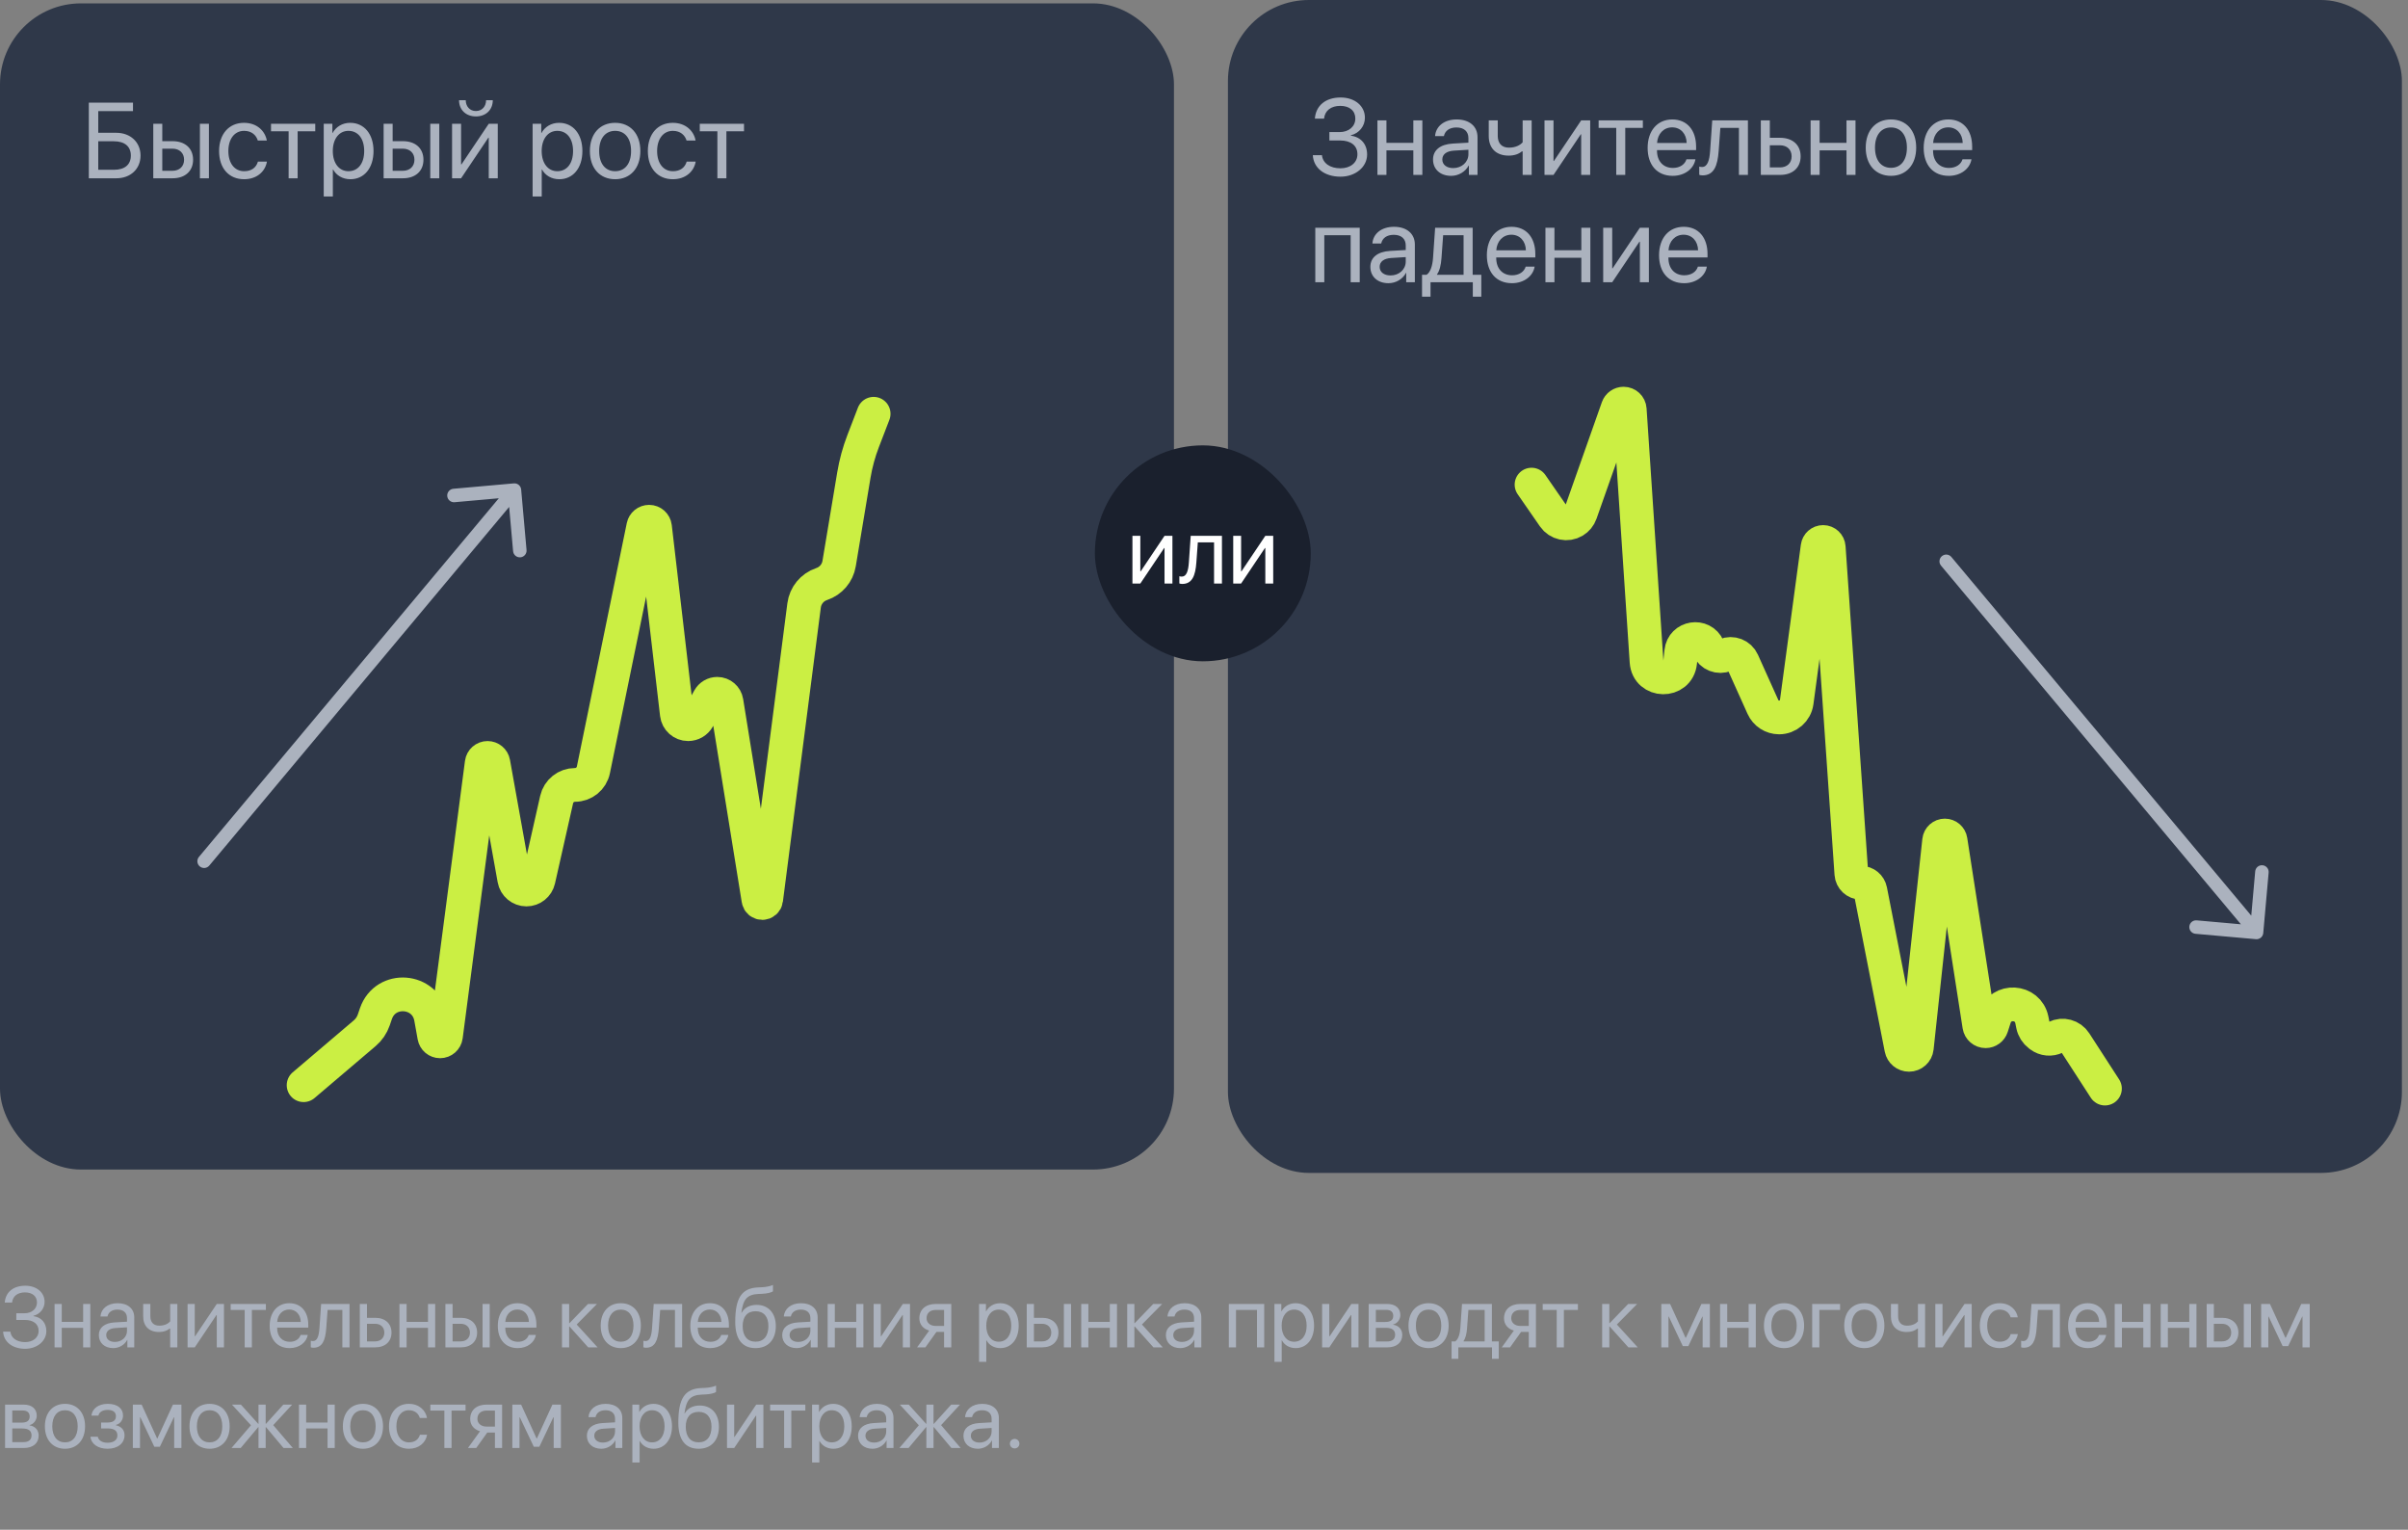 <svg width="359" height="228" viewBox="0 0 359 228" fill="none" xmlns="http://www.w3.org/2000/svg">
<rect x="0" y="0" width="359" height="228" fill="#808080" stroke="none"/>
<rect y="0.503" width="175.023" height="173.81" rx="12.069" fill="#2F3849"/>
<path d="M20.952 23.189C20.952 25.181 19.46 26.572 17.343 26.572H13.241V15.299H19.827V16.564H14.648V19.791H17.327C19.444 19.791 20.952 21.189 20.952 23.189ZM14.648 25.306H16.976C18.593 25.306 19.507 24.549 19.507 23.189C19.507 21.822 18.585 21.056 16.976 21.056H14.648V25.306ZM29.804 26.572V18.447H31.148V26.572H29.804ZM25.71 22.158H24.194V25.455H25.71C26.765 25.455 27.444 24.799 27.444 23.806C27.444 22.806 26.757 22.158 25.71 22.158ZM22.851 26.572V18.447H24.194V21.041H25.733C27.593 21.041 28.788 22.111 28.788 23.806C28.788 25.502 27.593 26.572 25.733 26.572H22.851ZM39.78 20.947H38.437C38.202 20.166 37.538 19.502 36.39 19.502C34.976 19.502 34.046 20.697 34.046 22.509C34.046 24.369 34.991 25.517 36.405 25.517C37.483 25.517 38.194 24.986 38.452 24.088H39.796C39.53 25.627 38.226 26.713 36.398 26.713C34.14 26.713 32.663 25.096 32.663 22.509C32.663 19.978 34.132 18.306 36.382 18.306C38.343 18.306 39.538 19.564 39.78 20.947ZM46.999 18.447V19.564H44.374V26.572H43.03V19.564H40.405V18.447H46.999ZM52.21 18.306C54.28 18.306 55.687 19.963 55.687 22.509C55.687 25.056 54.288 26.713 52.241 26.713C51.077 26.713 50.14 26.142 49.655 25.252H49.624V29.283H48.265V18.447H49.554V19.822H49.585C50.085 18.908 51.03 18.306 52.21 18.306ZM51.944 25.517C53.39 25.517 54.296 24.353 54.296 22.509C54.296 20.674 53.39 19.502 51.944 19.502C50.554 19.502 49.616 20.705 49.616 22.509C49.616 24.322 50.554 25.517 51.944 25.517ZM64.147 26.572V18.447H65.491V26.572H64.147ZM60.054 22.158H58.538V25.455H60.054C61.108 25.455 61.788 24.799 61.788 23.806C61.788 22.806 61.101 22.158 60.054 22.158ZM57.194 26.572V18.447H58.538V21.041H60.077C61.937 21.041 63.132 22.111 63.132 23.806C63.132 25.502 61.937 26.572 60.077 26.572H57.194ZM68.741 26.572H67.397V18.447H68.741V24.494H68.804L72.866 18.447H74.21V26.572H72.866V20.525H72.804L68.741 26.572ZM68.436 14.931H69.436C69.436 15.838 70.022 16.549 70.952 16.549C71.882 16.549 72.468 15.838 72.468 14.931H73.468C73.468 16.369 72.444 17.353 70.952 17.353C69.46 17.353 68.436 16.369 68.436 14.931ZM83.351 18.306C85.421 18.306 86.827 19.963 86.827 22.509C86.827 25.056 85.429 26.713 83.382 26.713C82.218 26.713 81.28 26.142 80.796 25.252H80.765V29.283H79.405V18.447H80.694V19.822H80.726C81.226 18.908 82.171 18.306 83.351 18.306ZM83.085 25.517C84.53 25.517 85.436 24.353 85.436 22.509C85.436 20.674 84.53 19.502 83.085 19.502C81.694 19.502 80.757 20.705 80.757 22.509C80.757 24.322 81.694 25.517 83.085 25.517ZM91.71 26.713C89.46 26.713 87.944 25.096 87.944 22.509C87.944 19.916 89.46 18.306 91.71 18.306C93.952 18.306 95.468 19.916 95.468 22.509C95.468 25.096 93.952 26.713 91.71 26.713ZM91.71 25.517C93.147 25.517 94.085 24.424 94.085 22.509C94.085 20.596 93.147 19.502 91.71 19.502C90.272 19.502 89.327 20.596 89.327 22.509C89.327 24.424 90.272 25.517 91.71 25.517ZM103.702 20.947H102.358C102.124 20.166 101.46 19.502 100.312 19.502C98.897 19.502 97.968 20.697 97.968 22.509C97.968 24.369 98.913 25.517 100.327 25.517C101.405 25.517 102.116 24.986 102.374 24.088H103.718C103.452 25.627 102.147 26.713 100.319 26.713C98.061 26.713 96.585 25.096 96.585 22.509C96.585 19.978 98.054 18.306 100.304 18.306C102.265 18.306 103.46 19.564 103.702 20.947ZM110.921 18.447V19.564H108.296V26.572H106.952V19.564H104.327V18.447H110.921Z" fill="#ABB2BE"/>
<path d="M45.263 161.741L54.377 153.994C54.994 153.47 55.459 152.788 55.722 152.022L56.045 151.078C57.467 146.932 63.473 147.392 64.247 151.706L64.745 154.479C64.82 154.899 65.185 155.204 65.611 155.204C66.053 155.204 66.426 154.876 66.484 154.438L71.815 113.729C71.872 113.29 72.246 112.963 72.687 112.963C73.114 112.963 73.478 113.268 73.554 113.687L76.671 131.056C76.829 131.935 77.594 132.575 78.487 132.575C79.349 132.575 80.096 131.978 80.286 131.137L82.988 119.171C83.276 117.893 84.411 116.986 85.721 116.986C87.052 116.986 88.199 116.05 88.466 114.747L95.908 78.468C95.992 78.057 96.354 77.762 96.774 77.762C97.223 77.762 97.601 78.098 97.653 78.543L100.906 106.43C101.006 107.288 101.732 107.934 102.595 107.934C103.213 107.934 103.782 107.599 104.082 107.059L105.711 104.127C105.958 103.683 106.425 103.408 106.932 103.408C107.618 103.408 108.202 103.906 108.311 104.583L113.072 134.098C113.117 134.379 113.36 134.586 113.645 134.586C113.938 134.586 114.184 134.369 114.222 134.08L119.879 90.234C120.07 88.757 121.088 87.52 122.5 87.049C123.864 86.595 124.864 85.424 125.101 84.006L127.299 70.816C127.588 69.081 128.052 67.38 128.683 65.739L130.248 61.67" stroke="#CBEF43" stroke-width="5.029" stroke-linecap="round" stroke-linejoin="round"/>
<path d="M29.659 127.717C29.303 128.143 29.359 128.778 29.785 129.134C30.212 129.49 30.846 129.434 31.202 129.008L30.431 128.362L29.659 127.717ZM77.697 72.957C77.647 72.404 77.159 71.995 76.606 72.045L67.59 72.848C67.037 72.897 66.628 73.386 66.677 73.939C66.727 74.492 67.215 74.901 67.768 74.852L75.782 74.137L76.497 82.152C76.546 82.705 77.034 83.114 77.588 83.064C78.141 83.015 78.549 82.526 78.5 81.973L77.697 72.957ZM30.431 128.362L31.202 129.008L77.466 73.692L76.695 73.046L75.924 72.401L29.659 127.717L30.431 128.362Z" fill="#ABB2BE"/>
<rect x="183.069" width="175.023" height="174.816" rx="12.069" fill="#2F3849"/>
<path d="M198.193 20.936V19.686H199.717C201.092 19.686 202.061 18.85 202.061 17.67C202.061 16.506 201.201 15.78 199.818 15.78C198.42 15.78 197.514 16.498 197.396 17.686H196.029C196.17 15.733 197.631 14.53 199.873 14.53C201.982 14.53 203.49 15.788 203.49 17.545C203.49 18.795 202.639 19.858 201.396 20.163V20.225C202.896 20.42 203.818 21.498 203.818 23.03C203.818 24.889 202.076 26.334 199.85 26.334C197.475 26.334 195.826 25.053 195.725 23.131H197.084C197.209 24.319 198.287 25.084 199.834 25.084C201.342 25.084 202.373 24.233 202.373 22.991C202.373 21.702 201.404 20.936 199.779 20.936H198.193ZM210.709 26.069V22.413H206.701V26.069H205.357V17.944H206.701V21.295H210.709V17.944H212.053V26.069H210.709ZM216.654 25.053C217.936 25.053 218.92 24.155 218.92 22.983V22.319L216.748 22.452C215.654 22.522 215.029 23.006 215.029 23.772C215.029 24.545 215.678 25.053 216.654 25.053ZM216.35 26.209C214.732 26.209 213.646 25.233 213.646 23.772C213.646 22.381 214.717 21.506 216.592 21.397L218.92 21.264V20.584C218.92 19.592 218.264 18.998 217.139 18.998C216.092 18.998 215.436 19.491 215.264 20.288H213.951C214.045 18.881 215.248 17.803 217.17 17.803C219.076 17.803 220.279 18.834 220.279 20.452V26.069H218.99V24.67H218.959C218.475 25.6 217.443 26.209 216.35 26.209ZM228.35 26.069H227.006V22.561H226.889C226.451 22.936 225.803 23.194 224.92 23.194C222.975 23.194 221.951 22.014 221.951 20.28V17.944H223.295V20.264C223.295 21.327 223.865 22.006 224.959 22.006C225.967 22.006 226.631 21.631 227.006 21.209V17.944H228.35V26.069ZM231.607 26.069H230.264V17.944H231.607V23.991H231.67L235.732 17.944H237.076V26.069H235.732V20.022H235.67L231.607 26.069ZM244.928 17.944V19.061H242.303V26.069H240.959V19.061H238.334V17.944H244.928ZM249.295 18.983C248.021 18.983 247.131 19.959 247.045 21.311H251.459C251.428 19.952 250.576 18.983 249.295 18.983ZM251.428 23.741H252.764C252.529 25.163 251.154 26.209 249.381 26.209C247.053 26.209 245.639 24.592 245.639 22.038C245.639 19.514 247.076 17.803 249.318 17.803C251.514 17.803 252.865 19.397 252.865 21.858V22.373H247.037V22.452C247.037 24.006 247.951 25.03 249.412 25.03C250.443 25.03 251.201 24.506 251.428 23.741ZM256.232 22.483C256.068 24.725 255.529 26.139 253.818 26.139C253.584 26.139 253.428 26.092 253.334 26.053V24.827C253.404 24.85 253.553 24.889 253.748 24.889C254.553 24.889 254.857 23.944 254.959 22.452L255.271 17.944H260.592V26.069H259.248V19.061H256.482L256.232 22.483ZM265.373 21.655H263.857V24.952H265.373C266.428 24.952 267.107 24.295 267.107 23.303C267.107 22.303 266.42 21.655 265.373 21.655ZM262.514 26.069V17.944H263.857V20.538H265.396C267.256 20.538 268.451 21.608 268.451 23.303C268.451 24.998 267.256 26.069 265.396 26.069H262.514ZM275.287 26.069V22.413H271.279V26.069H269.936V17.944H271.279V21.295H275.287V17.944H276.631V26.069H275.287ZM281.92 26.209C279.67 26.209 278.154 24.592 278.154 22.006C278.154 19.413 279.67 17.803 281.92 17.803C284.162 17.803 285.678 19.413 285.678 22.006C285.678 24.592 284.162 26.209 281.92 26.209ZM281.92 25.014C283.357 25.014 284.295 23.92 284.295 22.006C284.295 20.092 283.357 18.998 281.92 18.998C280.482 18.998 279.537 20.092 279.537 22.006C279.537 23.92 280.482 25.014 281.92 25.014ZM290.451 18.983C289.178 18.983 288.287 19.959 288.201 21.311H292.615C292.584 19.952 291.732 18.983 290.451 18.983ZM292.584 23.741H293.92C293.686 25.163 292.311 26.209 290.537 26.209C288.209 26.209 286.795 24.592 286.795 22.038C286.795 19.514 288.232 17.803 290.475 17.803C292.67 17.803 294.021 19.397 294.021 21.858V22.373H288.193V22.452C288.193 24.006 289.107 25.03 290.568 25.03C291.6 25.03 292.357 24.506 292.584 23.741ZM201.365 42.069V35.061H197.436V42.069H196.092V33.944H202.717V42.069H201.365ZM207.311 41.053C208.592 41.053 209.576 40.155 209.576 38.983V38.319L207.404 38.452C206.311 38.522 205.686 39.006 205.686 39.772C205.686 40.545 206.334 41.053 207.311 41.053ZM207.006 42.209C205.389 42.209 204.303 41.233 204.303 39.772C204.303 38.381 205.373 37.506 207.248 37.397L209.576 37.264V36.584C209.576 35.592 208.92 34.998 207.795 34.998C206.748 34.998 206.092 35.491 205.92 36.288H204.607C204.701 34.881 205.904 33.803 207.826 33.803C209.732 33.803 210.936 34.834 210.936 36.452V42.069H209.646V40.67H209.615C209.131 41.6 208.1 42.209 207.006 42.209ZM218.201 40.952V35.061H215.154L214.904 38.483C214.834 39.491 214.623 40.373 214.24 40.889V40.952H218.201ZM213.271 44.217H212.006V40.952H212.686C213.279 40.561 213.568 39.545 213.646 38.452L213.959 33.944H219.553V40.952H220.842V44.217H219.576V42.069H213.271V44.217ZM225.326 34.983C224.053 34.983 223.162 35.959 223.076 37.311H227.49C227.459 35.952 226.607 34.983 225.326 34.983ZM227.459 39.741H228.795C228.561 41.163 227.186 42.209 225.412 42.209C223.084 42.209 221.67 40.592 221.67 38.038C221.67 35.514 223.107 33.803 225.35 33.803C227.545 33.803 228.896 35.397 228.896 37.858V38.373H223.068V38.452C223.068 40.006 223.982 41.03 225.443 41.03C226.475 41.03 227.232 40.506 227.459 39.741ZM235.756 42.069V38.413H231.748V42.069H230.404V33.944H231.748V37.295H235.756V33.944H237.1V42.069H235.756ZM240.357 42.069H239.014V33.944H240.357V39.991H240.42L244.482 33.944H245.826V42.069H244.482V36.022H244.42L240.357 42.069ZM250.998 34.983C249.725 34.983 248.834 35.959 248.748 37.311H253.162C253.131 35.952 252.279 34.983 250.998 34.983ZM253.131 39.741H254.467C254.232 41.163 252.857 42.209 251.084 42.209C248.756 42.209 247.342 40.592 247.342 38.038C247.342 35.514 248.779 33.803 251.021 33.803C253.217 33.803 254.568 35.397 254.568 37.858V38.373H248.74V38.452C248.74 40.006 249.654 41.03 251.115 41.03C252.146 41.03 252.904 40.506 253.131 39.741Z" fill="#ABB2BE"/>
<path d="M228.331 72.23L231.651 77.025C232.329 78.005 233.652 78.29 234.673 77.677C235.124 77.407 235.467 76.987 235.642 76.491L241.19 60.773C241.319 60.406 241.666 60.161 242.055 60.161C242.539 60.161 242.939 60.536 242.972 61.018L245.477 98.607C245.682 101.681 250.171 101.764 250.489 98.7L250.653 97.126C250.875 94.994 253.777 94.533 254.647 96.492L254.707 96.625C255.139 97.598 256.272 98.042 257.25 97.623C258.225 97.205 259.355 97.646 259.79 98.613L262.83 105.369C263.257 106.318 264.202 106.928 265.242 106.928C266.567 106.928 267.687 105.949 267.864 104.636L270.978 81.502C271.034 81.088 271.387 80.779 271.805 80.779C272.244 80.779 272.607 81.118 272.638 81.556L276.012 130.236C276.064 130.987 276.688 131.569 277.44 131.569C278.125 131.569 278.713 132.053 278.845 132.725L283.462 156.272C283.57 156.82 284.05 157.215 284.609 157.215C285.206 157.215 285.707 156.765 285.771 156.172L289.096 125.296C289.143 124.86 289.512 124.529 289.951 124.529C290.375 124.529 290.735 124.838 290.8 125.257L295.088 152.89C295.16 153.354 295.559 153.695 296.028 153.695C296.441 153.695 296.807 153.428 296.933 153.034L297.362 151.696C298.266 148.869 302.34 149.098 302.922 152.008L303.071 152.753C303.192 153.36 303.533 153.901 304.028 154.272L304.168 154.377C304.844 154.884 305.748 154.965 306.503 154.588C307.519 154.08 308.755 154.417 309.372 155.371L313.82 162.244" stroke="#CBEF43" stroke-width="5.029" stroke-linecap="round" stroke-linejoin="round"/>
<path d="M289.383 84.307C289.026 83.881 289.083 83.246 289.509 82.89C289.935 82.534 290.569 82.59 290.926 83.016L290.154 83.662L289.383 84.307ZM337.42 139.067C337.371 139.62 336.883 140.029 336.329 139.979L327.313 139.176C326.76 139.127 326.352 138.638 326.401 138.085C326.45 137.532 326.939 137.123 327.492 137.172L335.506 137.887L336.22 129.872C336.27 129.319 336.758 128.911 337.311 128.96C337.865 129.009 338.273 129.498 338.224 130.051L337.42 139.067ZM290.154 83.662L290.926 83.016L337.19 138.332L336.419 138.978L335.647 139.623L289.383 84.307L290.154 83.662Z" fill="#ABB2BE"/>
<rect x="163.232" y="66.379" width="32.184" height="32.184" rx="16.092" fill="#1A202D"/>
<path d="M170.007 86.971H168.831V79.862H170.007V85.153H170.062L173.616 79.862H174.792V86.971H173.616V81.68H173.562L170.007 86.971ZM178.361 83.834C178.217 85.795 177.745 87.033 176.248 87.033C176.043 87.033 175.906 86.992 175.824 86.957V85.884C175.886 85.905 176.016 85.939 176.187 85.939C176.891 85.939 177.157 85.112 177.246 83.806L177.52 79.862H182.175V86.971H180.999V80.839H178.579L178.361 83.834ZM185.032 86.971H183.857V79.862H185.032V85.153H185.087L188.642 79.862H189.818V86.971H188.642V81.68H188.587L185.032 86.971Z" fill="white"/>
<path d="M2.432 196.73V195.734H3.645C4.74 195.734 5.511 195.069 5.511 194.13C5.511 193.203 4.827 192.624 3.726 192.624C2.612 192.624 1.891 193.197 1.798 194.142H0.709C0.821 192.587 1.984 191.629 3.769 191.629C5.449 191.629 6.649 192.631 6.649 194.03C6.649 195.025 5.971 195.871 4.982 196.114V196.164C6.176 196.319 6.91 197.177 6.91 198.396C6.91 199.877 5.523 201.028 3.751 201.028C1.86 201.028 0.547 200.007 0.466 198.477H1.549C1.648 199.423 2.507 200.032 3.738 200.032C4.939 200.032 5.76 199.354 5.76 198.365C5.76 197.339 4.988 196.73 3.695 196.73H2.432ZM12.396 200.816V197.905H9.206V200.816H8.136V194.347H9.206V197.016H12.396V194.347H13.466V200.816H12.396ZM17.13 200.007C18.15 200.007 18.933 199.292 18.933 198.359V197.83L17.204 197.936C16.334 197.992 15.836 198.378 15.836 198.987C15.836 199.603 16.352 200.007 17.13 200.007ZM16.887 200.928C15.6 200.928 14.735 200.151 14.735 198.987C14.735 197.88 15.587 197.184 17.08 197.097L18.933 196.991V196.45C18.933 195.66 18.411 195.187 17.515 195.187C16.682 195.187 16.159 195.579 16.023 196.213H14.978C15.052 195.094 16.01 194.235 17.54 194.235C19.058 194.235 20.016 195.056 20.016 196.344V200.816H18.989V199.703H18.965C18.579 200.443 17.758 200.928 16.887 200.928ZM26.441 200.816H25.371V198.023H25.278C24.93 198.322 24.413 198.527 23.71 198.527C22.162 198.527 21.347 197.588 21.347 196.207V194.347H22.417V196.195C22.417 197.041 22.871 197.582 23.742 197.582C24.544 197.582 25.073 197.283 25.371 196.947V194.347H26.441V200.816ZM29.035 200.816H27.965V194.347H29.035V199.162H29.084L32.319 194.347H33.389V200.816H32.319V196.002H32.269L29.035 200.816ZM39.64 194.347V195.237H37.55V200.816H36.48V195.237H34.39V194.347H39.64ZM43.117 195.175C42.103 195.175 41.394 195.952 41.325 197.028H44.84C44.815 195.946 44.137 195.175 43.117 195.175ZM44.815 198.962H45.878C45.692 200.095 44.597 200.928 43.185 200.928C41.332 200.928 40.206 199.64 40.206 197.607C40.206 195.598 41.35 194.235 43.135 194.235C44.883 194.235 45.959 195.504 45.959 197.463V197.874H41.319V197.936C41.319 199.174 42.047 199.989 43.21 199.989C44.031 199.989 44.634 199.572 44.815 198.962ZM48.64 197.961C48.509 199.746 48.08 200.872 46.718 200.872C46.532 200.872 46.407 200.835 46.332 200.804V199.827C46.388 199.846 46.507 199.877 46.662 199.877C47.303 199.877 47.545 199.124 47.626 197.936L47.875 194.347H52.111V200.816H51.041V195.237H48.839L48.64 197.961ZM55.917 197.302H54.711V199.927H55.917C56.757 199.927 57.298 199.404 57.298 198.614C57.298 197.818 56.751 197.302 55.917 197.302ZM53.641 200.816V194.347H54.711V196.412H55.936C57.416 196.412 58.368 197.264 58.368 198.614C58.368 199.964 57.416 200.816 55.936 200.816H53.641ZM63.81 200.816V197.905H60.62V200.816H59.55V194.347H60.62V197.016H63.81V194.347H64.88V200.816H63.81ZM71.94 200.816V194.347H73.01V200.816H71.94ZM68.681 197.302H67.474V199.927H68.681C69.52 199.927 70.061 199.404 70.061 198.614C70.061 197.818 69.514 197.302 68.681 197.302ZM66.404 200.816V194.347H67.474V196.412H68.699C70.18 196.412 71.131 197.264 71.131 198.614C71.131 199.964 70.18 200.816 68.699 200.816H66.404ZM77.127 195.175C76.114 195.175 75.404 195.952 75.336 197.028H78.85C78.826 195.946 78.147 195.175 77.127 195.175ZM78.826 198.962H79.889C79.703 200.095 78.608 200.928 77.196 200.928C75.342 200.928 74.216 199.64 74.216 197.607C74.216 195.598 75.361 194.235 77.146 194.235C78.894 194.235 79.97 195.504 79.97 197.463V197.874H75.33V197.936C75.33 199.174 76.058 199.989 77.221 199.989C78.042 199.989 78.645 199.572 78.826 198.962ZM85.978 197.408L89.088 200.816H87.695L84.902 197.706H84.853V200.816H83.783V194.347H84.853V197.208H84.902L87.664 194.347H89.001L85.978 197.408ZM92.553 200.928C90.761 200.928 89.555 199.64 89.555 197.582C89.555 195.517 90.761 194.235 92.553 194.235C94.338 194.235 95.545 195.517 95.545 197.582C95.545 199.64 94.338 200.928 92.553 200.928ZM92.553 199.976C93.697 199.976 94.444 199.106 94.444 197.582C94.444 196.058 93.697 195.187 92.553 195.187C91.408 195.187 90.656 196.058 90.656 197.582C90.656 199.106 91.408 199.976 92.553 199.976ZM98.225 197.961C98.095 199.746 97.666 200.872 96.303 200.872C96.117 200.872 95.993 200.835 95.918 200.804V199.827C95.974 199.846 96.092 199.877 96.248 199.877C96.888 199.877 97.131 199.124 97.212 197.936L97.46 194.347H101.696V200.816H100.626V195.237H98.424L98.225 197.961ZM105.826 195.175C104.812 195.175 104.103 195.952 104.035 197.028H107.549C107.524 195.946 106.846 195.175 105.826 195.175ZM107.524 198.962H108.588C108.401 200.095 107.307 200.928 105.895 200.928C104.041 200.928 102.915 199.64 102.915 197.607C102.915 195.598 104.06 194.235 105.845 194.235C107.593 194.235 108.669 195.504 108.669 197.463V197.874H104.029V197.936C104.029 199.174 104.756 199.989 105.92 199.989C106.741 199.989 107.344 199.572 107.524 198.962ZM112.643 200.928C110.659 200.928 109.614 199.597 109.614 197.028C109.614 193.458 110.56 191.971 113.073 191.878L113.551 191.859C114.173 191.828 114.87 191.704 115.237 191.511V192.456C115.032 192.643 114.348 192.805 113.601 192.836L113.122 192.855C111.325 192.923 110.79 193.713 110.529 195.647H110.578C111.001 194.882 111.81 194.484 112.805 194.484C114.553 194.484 115.666 195.716 115.666 197.644C115.666 199.678 114.516 200.928 112.643 200.928ZM112.643 199.97C113.856 199.97 114.559 199.13 114.559 197.644C114.559 196.232 113.856 195.43 112.643 195.43C111.424 195.43 110.721 196.232 110.721 197.644C110.721 199.13 111.424 199.97 112.643 199.97ZM119.013 200.007C120.033 200.007 120.816 199.292 120.816 198.359V197.83L119.087 197.936C118.216 197.992 117.719 198.378 117.719 198.987C117.719 199.603 118.235 200.007 119.013 200.007ZM118.77 200.928C117.482 200.928 116.618 200.151 116.618 198.987C116.618 197.88 117.47 197.184 118.963 197.097L120.816 196.991V196.45C120.816 195.66 120.294 195.187 119.398 195.187C118.565 195.187 118.042 195.579 117.905 196.213H116.86C116.935 195.094 117.893 194.235 119.423 194.235C120.941 194.235 121.899 195.056 121.899 196.344V200.816H120.872V199.703H120.847C120.462 200.443 119.641 200.928 118.77 200.928ZM127.652 200.816V197.905H124.461V200.816H123.391V194.347H124.461V197.016H127.652V194.347H128.722V200.816H127.652ZM131.316 200.816H130.246V194.347H131.316V199.162H131.365L134.6 194.347H135.67V200.816H134.6V196.002H134.55L131.316 200.816ZM139.514 197.625H140.751V195.237H139.514C138.674 195.237 138.139 195.697 138.139 196.475C138.139 197.146 138.68 197.625 139.514 197.625ZM140.751 200.816V198.515H139.607L137.965 200.816H136.727L138.531 198.316C137.616 198.054 137.063 197.383 137.063 196.493C137.063 195.162 138.021 194.347 139.507 194.347H141.821V200.816H140.751ZM149.105 194.235C150.753 194.235 151.873 195.554 151.873 197.582C151.873 199.609 150.759 200.928 149.13 200.928C148.203 200.928 147.456 200.474 147.071 199.765H147.046V202.974H145.964V194.347H146.99V195.442H147.015C147.413 194.714 148.165 194.235 149.105 194.235ZM148.893 199.976C150.044 199.976 150.765 199.05 150.765 197.582C150.765 196.12 150.044 195.187 148.893 195.187C147.786 195.187 147.04 196.145 147.04 197.582C147.04 199.025 147.786 199.976 148.893 199.976ZM158.609 200.816V194.347H159.679V200.816H158.609ZM155.35 197.302H154.143V199.927H155.35C156.189 199.927 156.73 199.404 156.73 198.614C156.73 197.818 156.183 197.302 155.35 197.302ZM153.073 200.816V194.347H154.143V196.412H155.368C156.849 196.412 157.8 197.264 157.8 198.614C157.8 199.964 156.849 200.816 155.368 200.816H153.073ZM165.457 200.816V197.905H162.266V200.816H161.196V194.347H162.266V197.016H165.457V194.347H166.527V200.816H165.457ZM170.246 197.408L173.356 200.816H171.963L169.17 197.706H169.12V200.816H168.051V194.347H169.12V197.208H169.17L171.932 194.347H173.269L170.246 197.408ZM176.211 200.007C177.231 200.007 178.015 199.292 178.015 198.359V197.83L176.286 197.936C175.415 197.992 174.917 198.378 174.917 198.987C174.917 199.603 175.434 200.007 176.211 200.007ZM175.969 200.928C174.681 200.928 173.817 200.151 173.817 198.987C173.817 197.88 174.669 197.184 176.161 197.097L178.015 196.991V196.45C178.015 195.66 177.493 195.187 176.597 195.187C175.763 195.187 175.241 195.579 175.104 196.213H174.059C174.134 195.094 175.092 194.235 176.622 194.235C178.139 194.235 179.097 195.056 179.097 196.344V200.816H178.071V199.703H178.046C177.66 200.443 176.839 200.928 175.969 200.928ZM187.401 200.816V195.237H184.272V200.816H183.202V194.347H188.477V200.816H187.401ZM193.142 194.235C194.79 194.235 195.91 195.554 195.91 197.582C195.91 199.609 194.796 200.928 193.167 200.928C192.24 200.928 191.494 200.474 191.108 199.765H191.083V202.974H190.001V194.347H191.027V195.442H191.052C191.45 194.714 192.203 194.235 193.142 194.235ZM192.93 199.976C194.081 199.976 194.803 199.05 194.803 197.582C194.803 196.12 194.081 195.187 192.93 195.187C191.823 195.187 191.077 196.145 191.077 197.582C191.077 199.025 191.823 199.976 192.93 199.976ZM198.18 200.816H197.11V194.347H198.18V199.162H198.23L201.464 194.347H202.534V200.816H201.464V196.002H201.414L198.18 200.816ZM206.67 195.224H205.122V197.034H206.509C207.323 197.034 207.715 196.736 207.715 196.114C207.715 195.542 207.348 195.224 206.67 195.224ZM206.596 197.905H205.122V199.939H206.789C207.572 199.939 207.995 199.584 207.995 198.931C207.995 198.241 207.541 197.905 206.596 197.905ZM204.052 200.816V194.347H206.82C208.033 194.347 208.773 194.976 208.773 196.002C208.773 196.661 208.306 197.271 207.709 197.395V197.445C208.524 197.557 209.059 198.148 209.059 198.956C209.059 200.101 208.213 200.816 206.838 200.816H204.052ZM212.984 200.928C211.192 200.928 209.986 199.64 209.986 197.582C209.986 195.517 211.192 194.235 212.984 194.235C214.769 194.235 215.975 195.517 215.975 197.582C215.975 199.64 214.769 200.928 212.984 200.928ZM212.984 199.976C214.128 199.976 214.874 199.106 214.874 197.582C214.874 196.058 214.128 195.187 212.984 195.187C211.839 195.187 211.087 196.058 211.087 197.582C211.087 199.106 211.839 199.976 212.984 199.976ZM221.343 199.927V195.237H218.917L218.718 197.961C218.662 198.763 218.494 199.466 218.19 199.877V199.927H221.343ZM217.418 202.527H216.411V199.927H216.952C217.425 199.616 217.655 198.807 217.717 197.936L217.966 194.347H222.419V199.927H223.446V202.527H222.438V200.816H217.418V202.527ZM226.68 197.625H227.918V195.237H226.68C225.84 195.237 225.305 195.697 225.305 196.475C225.305 197.146 225.846 197.625 226.68 197.625ZM227.918 200.816V198.515H226.773L225.131 200.816H223.893L225.697 198.316C224.783 198.054 224.229 197.383 224.229 196.493C224.229 195.162 225.187 194.347 226.674 194.347H228.988V200.816H227.918ZM235.245 194.347V195.237H233.155V200.816H232.085V195.237H229.995V194.347H235.245ZM241.054 197.408L244.164 200.816H242.771L239.978 197.706H239.928V200.816H238.859V194.347H239.928V197.208H239.978L242.74 194.347H244.077L241.054 197.408ZM248.748 200.816H247.678V194.347H248.991L251.292 199.385H251.342L253.656 194.347H254.919V200.816H253.842V196.226H253.799L251.709 200.629H250.882L248.792 196.226H248.748V200.816ZM260.697 200.816V197.905H257.506V200.816H256.436V194.347H257.506V197.016H260.697V194.347H261.767V200.816H260.697ZM265.978 200.928C264.186 200.928 262.98 199.64 262.98 197.582C262.98 195.517 264.186 194.235 265.978 194.235C267.763 194.235 268.969 195.517 268.969 197.582C268.969 199.64 267.763 200.928 265.978 200.928ZM265.978 199.976C267.122 199.976 267.868 199.106 267.868 197.582C267.868 196.058 267.122 195.187 265.978 195.187C264.833 195.187 264.081 196.058 264.081 197.582C264.081 199.106 264.833 199.976 265.978 199.976ZM274.331 195.237H271.24V200.816H270.17V194.347H274.331V195.237ZM277.945 200.928C276.153 200.928 274.947 199.64 274.947 197.582C274.947 195.517 276.153 194.235 277.945 194.235C279.73 194.235 280.937 195.517 280.937 197.582C280.937 199.64 279.73 200.928 277.945 200.928ZM277.945 199.976C279.089 199.976 279.836 199.106 279.836 197.582C279.836 196.058 279.089 195.187 277.945 195.187C276.8 195.187 276.048 196.058 276.048 197.582C276.048 199.106 276.8 199.976 277.945 199.976ZM287.007 200.816H285.937V198.023H285.844C285.496 198.322 284.98 198.527 284.277 198.527C282.728 198.527 281.913 197.588 281.913 196.207V194.347H282.983V196.195C282.983 197.041 283.437 197.582 284.308 197.582C285.11 197.582 285.639 197.283 285.937 196.947V194.347H287.007V200.816ZM289.601 200.816H288.531V194.347H289.601V199.162H289.651L292.885 194.347H293.955V200.816H292.885V196.002H292.835L289.601 200.816ZM300.828 196.338H299.758C299.572 195.716 299.043 195.187 298.129 195.187C297.003 195.187 296.263 196.139 296.263 197.582C296.263 199.062 297.015 199.976 298.141 199.976C298.999 199.976 299.565 199.553 299.771 198.838H300.84C300.629 200.063 299.59 200.928 298.135 200.928C296.337 200.928 295.162 199.64 295.162 197.582C295.162 195.566 296.331 194.235 298.122 194.235C299.684 194.235 300.635 195.237 300.828 196.338ZM303.633 197.961C303.503 199.746 303.073 200.872 301.711 200.872C301.525 200.872 301.4 200.835 301.326 200.804V199.827C301.382 199.846 301.5 199.877 301.655 199.877C302.296 199.877 302.538 199.124 302.619 197.936L302.868 194.347H307.104V200.816H306.034V195.237H303.832L303.633 197.961ZM311.234 195.175C310.22 195.175 309.511 195.952 309.443 197.028H312.957C312.932 195.946 312.254 195.175 311.234 195.175ZM312.932 198.962H313.996C313.809 200.095 312.714 200.928 311.302 200.928C309.449 200.928 308.323 199.64 308.323 197.607C308.323 195.598 309.467 194.235 311.253 194.235C313 194.235 314.076 195.504 314.076 197.463V197.874H309.436V197.936C309.436 199.174 310.164 199.989 311.327 199.989C312.148 199.989 312.752 199.572 312.932 198.962ZM319.538 200.816V197.905H316.347V200.816H315.277V194.347H316.347V197.016H319.538V194.347H320.607V200.816H319.538ZM326.392 200.816V197.905H323.201V200.816H322.131V194.347H323.201V197.016H326.392V194.347H327.462V200.816H326.392ZM334.521 200.816V194.347H335.591V200.816H334.521ZM331.262 197.302H330.056V199.927H331.262C332.102 199.927 332.643 199.404 332.643 198.614C332.643 197.818 332.096 197.302 331.262 197.302ZM328.986 200.816V194.347H330.056V196.412H331.281C332.761 196.412 333.713 197.264 333.713 198.614C333.713 199.964 332.761 200.816 331.281 200.816H328.986ZM338.179 200.816H337.109V194.347H338.421L340.723 199.385H340.773L343.086 194.347H344.349V200.816H343.273V196.226H343.229L341.139 200.629H340.312L338.222 196.226H338.179V200.816ZM3.377 210.224H1.829V212.034H3.216C4.031 212.034 4.422 211.736 4.422 211.114C4.422 210.542 4.055 210.224 3.377 210.224ZM3.303 212.905H1.829V214.939H3.496C4.279 214.939 4.702 214.584 4.702 213.931C4.702 213.241 4.248 212.905 3.303 212.905ZM0.759 215.816V209.347H3.527C4.74 209.347 5.48 209.976 5.48 211.002C5.48 211.661 5.013 212.271 4.416 212.395V212.445C5.231 212.557 5.766 213.148 5.766 213.956C5.766 215.101 4.92 215.816 3.545 215.816H0.759ZM9.691 215.928C7.899 215.928 6.693 214.64 6.693 212.582C6.693 210.517 7.899 209.235 9.691 209.235C11.476 209.235 12.682 210.517 12.682 212.582C12.682 214.64 11.476 215.928 9.691 215.928ZM9.691 214.976C10.835 214.976 11.582 214.106 11.582 212.582C11.582 211.058 10.835 210.187 9.691 210.187C8.546 210.187 7.794 211.058 7.794 212.582C7.794 214.106 8.546 214.976 9.691 214.976ZM16.041 215.928C14.623 215.928 13.597 215.231 13.485 214.137H14.58C14.704 214.703 15.239 215.032 16.041 215.032C16.98 215.032 17.503 214.584 17.503 213.956C17.503 213.229 17.018 212.899 16.041 212.899H15.071V212.016H16.041C16.862 212.016 17.285 211.705 17.285 211.07C17.285 210.529 16.9 210.137 16.066 210.137C15.301 210.137 14.766 210.467 14.679 210.983H13.628C13.765 209.913 14.698 209.235 16.066 209.235C17.54 209.235 18.343 209.944 18.343 210.983C18.343 211.642 17.92 212.227 17.273 212.376V212.426C18.125 212.613 18.567 213.16 18.567 213.907C18.567 215.113 17.559 215.928 16.041 215.928ZM20.874 215.816H19.804V209.347H21.117L23.418 214.385H23.468L25.782 209.347H27.044V215.816H25.968V211.226H25.925L23.835 215.629H23.008L20.918 211.226H20.874V215.816ZM31.249 215.928C29.458 215.928 28.251 214.64 28.251 212.582C28.251 210.517 29.458 209.235 31.249 209.235C33.034 209.235 34.241 210.517 34.241 212.582C34.241 214.64 33.034 215.928 31.249 215.928ZM31.249 214.976C32.394 214.976 33.14 214.106 33.14 212.582C33.14 211.058 32.394 210.187 31.249 210.187C30.105 210.187 29.352 211.058 29.352 212.582C29.352 214.106 30.105 214.976 31.249 214.976ZM40.734 212.408L43.658 215.816H42.271L39.658 212.706H39.609V215.816H38.539V212.706H38.495L35.883 215.816H34.514L37.419 212.426L34.583 209.347H35.914L38.495 212.208H38.539V209.347H39.609V212.208H39.658L42.24 209.347H43.558L40.734 212.408ZM48.833 215.816V212.905H45.642V215.816H44.572V209.347H45.642V212.016H48.833V209.347H49.903V215.816H48.833ZM54.114 215.928C52.322 215.928 51.116 214.64 51.116 212.582C51.116 210.517 52.322 209.235 54.114 209.235C55.899 209.235 57.105 210.517 57.105 212.582C57.105 214.64 55.899 215.928 54.114 215.928ZM54.114 214.976C55.258 214.976 56.004 214.106 56.004 212.582C56.004 211.058 55.258 210.187 54.114 210.187C52.969 210.187 52.217 211.058 52.217 212.582C52.217 214.106 52.969 214.976 54.114 214.976ZM63.661 211.338H62.591C62.405 210.716 61.876 210.187 60.962 210.187C59.836 210.187 59.096 211.139 59.096 212.582C59.096 214.062 59.848 214.976 60.974 214.976C61.833 214.976 62.399 214.553 62.604 213.838H63.674C63.462 215.063 62.423 215.928 60.968 215.928C59.17 215.928 57.995 214.64 57.995 212.582C57.995 210.566 59.164 209.235 60.956 209.235C62.517 209.235 63.468 210.237 63.661 211.338ZM69.408 209.347V210.237H67.319V215.816H66.249V210.237H64.159V209.347H69.408ZM72.549 212.625H73.787V210.237H72.549C71.71 210.237 71.175 210.697 71.175 211.475C71.175 212.146 71.716 212.625 72.549 212.625ZM73.787 215.816V213.515H72.643L71.001 215.816H69.763L71.567 213.316C70.652 213.054 70.099 212.383 70.099 211.493C70.099 210.162 71.057 209.347 72.543 209.347H74.857V215.816H73.787ZM77.451 215.816H76.381V209.347H77.693L79.995 214.385H80.045L82.358 209.347H83.621V215.816H82.545V211.226H82.501L80.412 215.629H79.584L77.494 211.226H77.451V215.816ZM89.891 215.007C90.911 215.007 91.695 214.292 91.695 213.359V212.83L89.965 212.936C89.095 212.992 88.597 213.378 88.597 213.987C88.597 214.603 89.113 215.007 89.891 215.007ZM89.648 215.928C88.361 215.928 87.496 215.151 87.496 213.987C87.496 212.88 88.348 212.184 89.841 212.097L91.695 211.991V211.45C91.695 210.66 91.172 210.187 90.276 210.187C89.443 210.187 88.92 210.579 88.784 211.213H87.739C87.813 210.094 88.771 209.235 90.301 209.235C91.819 209.235 92.777 210.056 92.777 211.344V215.816H91.751V214.703H91.726C91.34 215.443 90.519 215.928 89.648 215.928ZM97.417 209.235C99.065 209.235 100.185 210.554 100.185 212.582C100.185 214.609 99.071 215.928 97.442 215.928C96.515 215.928 95.769 215.474 95.383 214.765H95.358V217.974H94.276V209.347H95.302V210.442H95.327C95.725 209.714 96.478 209.235 97.417 209.235ZM97.205 214.976C98.356 214.976 99.078 214.05 99.078 212.582C99.078 211.12 98.356 210.187 97.205 210.187C96.098 210.187 95.352 211.145 95.352 212.582C95.352 214.025 96.098 214.976 97.205 214.976ZM104.159 215.928C102.175 215.928 101.13 214.597 101.13 212.028C101.13 208.458 102.076 206.971 104.588 206.878L105.067 206.859C105.689 206.828 106.386 206.704 106.753 206.511V207.456C106.548 207.643 105.864 207.805 105.117 207.836L104.638 207.855C102.841 207.923 102.306 208.713 102.045 210.647H102.094C102.517 209.882 103.326 209.484 104.321 209.484C106.069 209.484 107.182 210.716 107.182 212.644C107.182 214.678 106.032 215.928 104.159 215.928ZM104.159 214.97C105.372 214.97 106.075 214.13 106.075 212.644C106.075 211.232 105.372 210.43 104.159 210.43C102.94 210.43 102.237 211.232 102.237 212.644C102.237 214.13 102.94 214.97 104.159 214.97ZM109.459 215.816H108.389V209.347H109.459V214.162H109.508L112.743 209.347H113.813V215.816H112.743V211.002H112.693L109.459 215.816ZM120.064 209.347V210.237H117.974V215.816H116.904V210.237H114.814V209.347H120.064ZM124.212 209.235C125.861 209.235 126.98 210.554 126.98 212.582C126.98 214.609 125.867 215.928 124.237 215.928C123.311 215.928 122.564 215.474 122.179 214.765H122.154V217.974H121.071V209.347H122.098V210.442H122.123C122.521 209.714 123.273 209.235 124.212 209.235ZM124.001 214.976C125.152 214.976 125.873 214.05 125.873 212.582C125.873 211.12 125.152 210.187 124.001 210.187C122.894 210.187 122.147 211.145 122.147 212.582C122.147 214.025 122.894 214.976 124.001 214.976ZM130.32 215.007C131.341 215.007 132.124 214.292 132.124 213.359V212.83L130.395 212.936C129.524 212.992 129.027 213.378 129.027 213.987C129.027 214.603 129.543 215.007 130.32 215.007ZM130.078 215.928C128.79 215.928 127.926 215.151 127.926 213.987C127.926 212.88 128.778 212.184 130.271 212.097L132.124 211.991V211.45C132.124 210.66 131.602 210.187 130.706 210.187C129.873 210.187 129.35 210.579 129.213 211.213H128.168C128.243 210.094 129.201 209.235 130.731 209.235C132.249 209.235 133.206 210.056 133.206 211.344V215.816H132.18V214.703H132.155C131.77 215.443 130.949 215.928 130.078 215.928ZM140.303 212.408L143.227 215.816H141.84L139.227 212.706H139.178V215.816H138.108V212.706H138.064L135.452 215.816H134.084L136.988 212.426L134.152 209.347H135.483L138.064 212.208H138.108V209.347H139.178V212.208H139.227L141.809 209.347H143.127L140.303 212.408ZM146.032 215.007C147.052 215.007 147.836 214.292 147.836 213.359V212.83L146.107 212.936C145.236 212.992 144.738 213.378 144.738 213.987C144.738 214.603 145.255 215.007 146.032 215.007ZM145.789 215.928C144.502 215.928 143.637 215.151 143.637 213.987C143.637 212.88 144.489 212.184 145.982 212.097L147.836 211.991V211.45C147.836 210.66 147.313 210.187 146.418 210.187C145.584 210.187 145.062 210.579 144.925 211.213H143.88C143.955 210.094 144.912 209.235 146.443 209.235C147.96 209.235 148.918 210.056 148.918 211.344V215.816H147.892V214.703H147.867C147.481 215.443 146.66 215.928 145.789 215.928ZM151.269 215.878C150.871 215.878 150.56 215.567 150.56 215.169C150.56 214.771 150.871 214.46 151.269 214.46C151.667 214.46 151.978 214.771 151.978 215.169C151.978 215.567 151.667 215.878 151.269 215.878Z" fill="#ABB2BE"/>
</svg>
